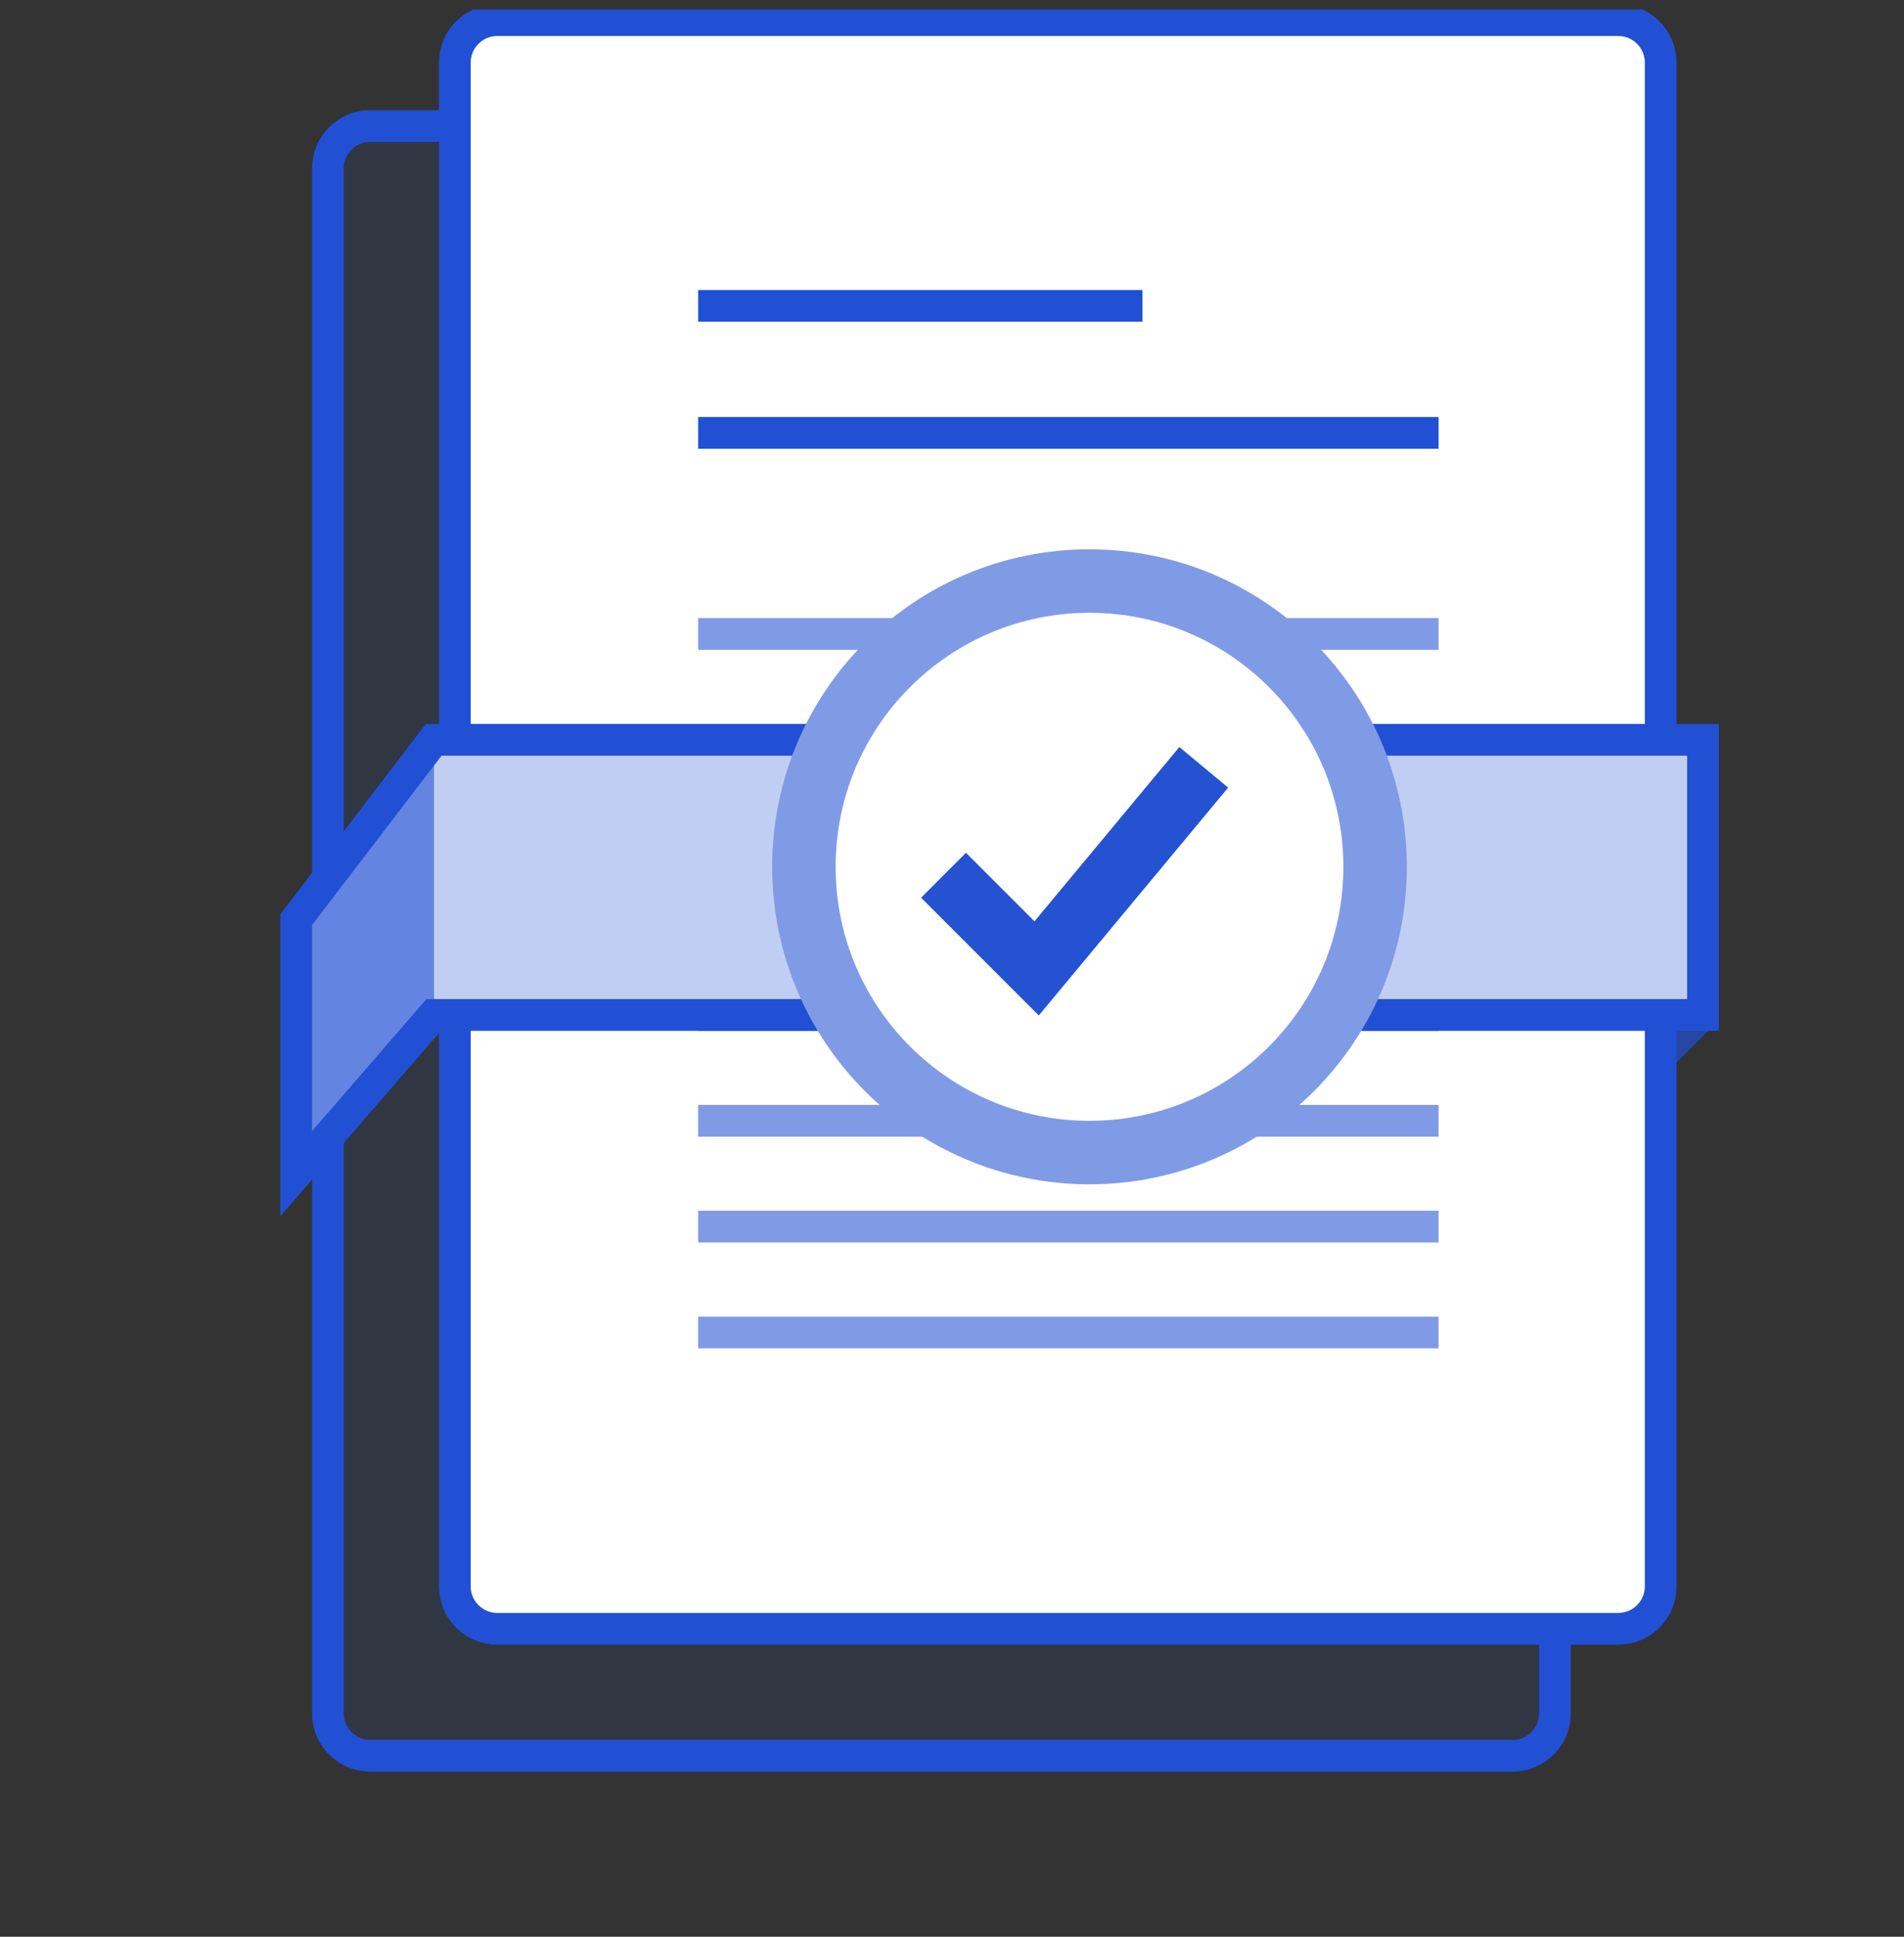 <svg width="60" height="61" viewBox="0 0 60 61" fill="none" xmlns="http://www.w3.org/2000/svg">
<rect x="0" y="0" width="60" height="61" fill="#333333" stroke="none"/>
<g clip-path="url(#clip0)">
<path opacity="0.1" d="M15.333 50.968C14.6 50.968 14 50.368 14 49.634V3.634H11.333C10.6 3.634 10 4.234 10 4.968V53.634C10 54.368 10.6 54.968 11.333 54.968H47.333C48.067 54.968 48.667 54.368 48.667 53.634V50.968H15.333Z" fill="#2150D4"/>
<path d="M52.333 1.968V49.968C52.333 50.701 51.733 51.301 51 51.301H15.666C14.933 51.301 14.333 50.701 14.333 49.968V1.968C14.333 1.234 14.933 0.634 15.666 0.634H51C51.733 0.634 52.333 1.234 52.333 1.968Z" fill="white" stroke="#2150D4" stroke-miterlimit="10"/>
<path d="M49 50.968V53.968C49 54.701 48.4 55.301 47.666 55.301H11.666C10.933 55.301 10.333 54.701 10.333 53.968V5.301C10.333 4.568 10.933 3.968 11.666 3.968H14.666" stroke="#2150D4" stroke-miterlimit="10"/>
<path d="M45.333 38.634H22" stroke="#809BE6" stroke-miterlimit="10"/>
<path d="M45.333 35.301H22" stroke="#809BE6" stroke-miterlimit="10"/>
<path d="M45.333 41.968H22" stroke="#809BE6" stroke-miterlimit="10"/>
<path d="M45.333 19.968H22" stroke="#809BE6" stroke-miterlimit="10"/>
<path d="M45.333 31.968H22" stroke="#2150D4" stroke-miterlimit="10"/>
<path d="M45.333 27.968H22" stroke="#2150D4" stroke-miterlimit="10"/>
<path d="M45.333 23.968H22" stroke="#2150D4" stroke-miterlimit="10"/>
<path d="M22 9.634H36" stroke="#2150D4" stroke-miterlimit="10"/>
<path d="M22 13.634H45.333" stroke="#2150D4" stroke-miterlimit="10"/>
<path d="M54 22.968H14V31.634H54V22.968Z" fill="white"/>
<path d="M53.666 23.301H13.666V31.967H53.666V23.301Z" fill="#C1CEF3"/>
<path d="M9.333 28.967L13.666 23.301V31.967L9.333 36.967V28.967Z" fill="#6484E1"/>
<path d="M53.666 23.301H13.666L9.333 28.967V36.967L13.666 31.967H53.666V23.301Z" stroke="#2150D4" stroke-miterlimit="10"/>
<path opacity="0.7" d="M53.999 32.301L52.666 33.634V32.301H53.999Z" fill="#2150D4"/>
<path d="M34.333 36.301C39.304 36.301 43.333 32.271 43.333 27.301C43.333 22.33 39.304 18.301 34.333 18.301C29.362 18.301 25.333 22.33 25.333 27.301C25.333 32.271 29.362 36.301 34.333 36.301Z" fill="white" stroke="#809BE6" stroke-width="2" stroke-miterlimit="10"/>
<path d="M29.733 27.567L32.667 30.501L37.933 24.168" stroke="#2452D1" stroke-width="2" stroke-miterlimit="10"/>
</g>
<defs>
<clipPath id="clip0">
<path d="M0 0.301H60V60.301H0V0.301Z" fill="white"/>
</clipPath>
</defs>
</svg>
